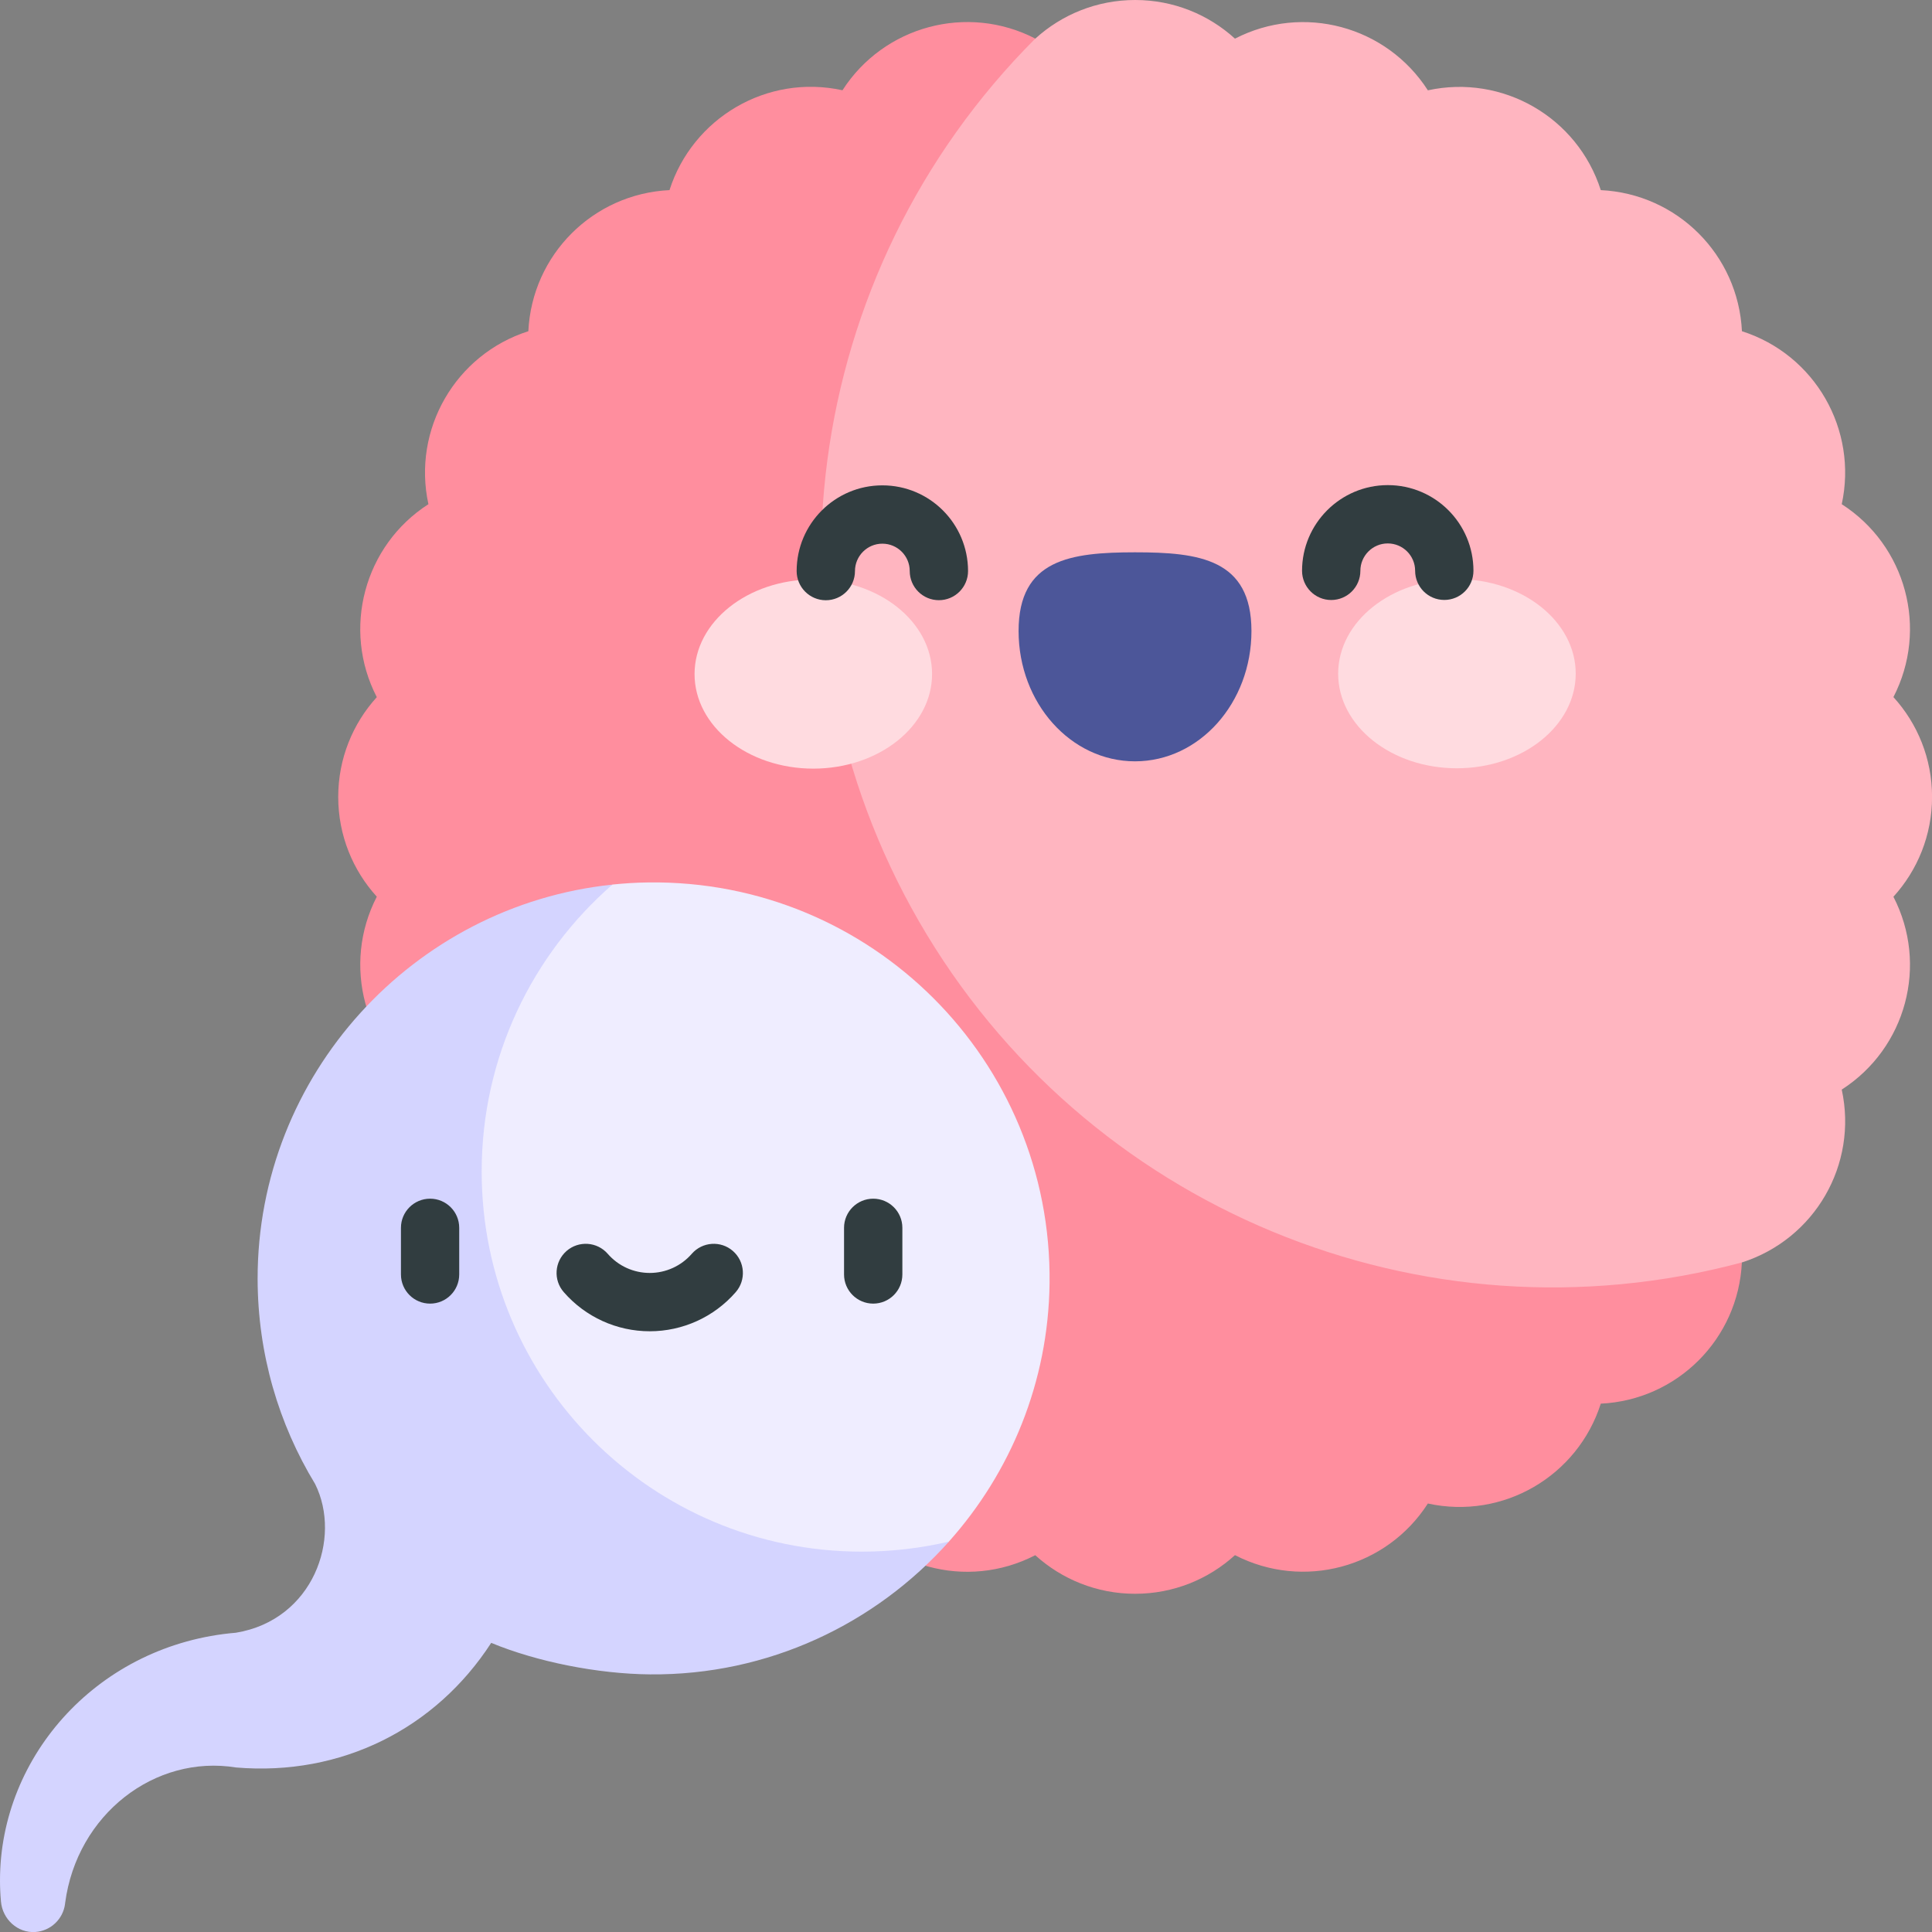 <svg width="32" height="32" viewBox="0 0 32 32" fill="none" xmlns="http://www.w3.org/2000/svg">
<rect x="0" y="0" width="32" height="32" fill="#808080" stroke="none"/>
<g clip-path="url(#clip0_10022_10905)">
<path d="M32.001 13.199C32.001 12.563 31.759 11.983 31.361 11.546C31.943 10.417 31.572 9.037 30.505 8.351C30.773 7.119 30.066 5.874 28.852 5.486C28.79 4.219 27.78 3.21 26.514 3.149C26.127 1.94 24.888 1.227 23.65 1.496C22.963 0.428 21.582 0.059 20.455 0.64C20.018 0.242 19.438 0 18.802 0C18.166 0 17.586 0.242 17.149 0.639L12.43 2.36V23H26.303L28.852 20.91C30.06 20.523 30.775 19.287 30.505 18.047C31.572 17.361 31.943 15.981 31.361 14.853C31.759 14.415 32.001 13.835 32.001 13.199Z" fill="#FFB5C0"/>
<path d="M15.223 15.264C12.481 10.515 13.271 4.517 17.148 0.639C16.022 0.058 14.639 0.429 13.954 1.495C12.699 1.221 11.47 1.958 11.089 3.149C9.822 3.21 8.812 4.22 8.751 5.486C7.544 5.871 6.826 7.113 7.096 8.351C6.031 9.035 5.659 10.421 6.241 11.547C5.844 11.984 5.602 12.564 5.602 13.199C5.602 13.835 5.844 14.415 6.241 14.852C5.66 15.977 6.03 17.363 7.096 18.048C6.827 19.285 7.544 20.527 8.751 20.912C8.812 22.18 9.823 23.188 11.088 23.249C11.47 24.448 12.704 25.174 13.952 24.903C14.627 25.955 16.004 26.349 17.147 25.759C17.585 26.156 18.165 26.398 18.801 26.398C19.437 26.398 20.018 26.156 20.455 25.758C21.586 26.341 22.967 25.967 23.65 24.903C24.898 25.175 26.131 24.448 26.514 23.249C27.781 23.188 28.791 22.177 28.851 20.91C23.554 22.329 17.964 20.014 15.223 15.264Z" fill="#FF8E9E"/>
<path d="M10.736 14.616C10.537 14.618 10.339 14.631 10.144 14.651L7.094 16.374V26.589H14.326L15.718 25.532C16.736 24.392 17.364 22.895 17.384 21.255C17.429 17.566 14.427 14.566 10.736 14.616Z" fill="#EFEDFF"/>
<path d="M14.274 25.7C10.797 25.7 7.978 22.881 7.978 19.404C7.978 17.507 8.817 15.807 10.143 14.652C6.845 14.996 4.263 17.806 4.267 21.183C4.269 22.427 4.617 23.589 5.219 24.579C5.666 25.475 5.188 26.831 3.909 27.043C1.648 27.232 0 29.066 0 31.144C0 31.26 0.005 31.378 0.016 31.496C0.042 31.789 0.292 32.02 0.585 32C0.844 31.981 1.044 31.783 1.077 31.538L1.079 31.519C1.273 30.051 2.567 29.057 3.909 29.275C5.652 29.422 7.215 28.633 8.136 27.211C8.891 27.524 9.898 27.725 10.765 27.733C12.725 27.751 14.5 26.897 15.717 25.534C15.254 25.642 14.771 25.7 14.274 25.7Z" fill="#D4D4FF"/>
<path d="M7.124 19.854C6.857 19.854 6.641 20.07 6.641 20.336V21.109C6.641 21.376 6.857 21.592 7.124 21.592C7.39 21.592 7.606 21.376 7.606 21.109V20.336C7.606 20.07 7.39 19.854 7.124 19.854Z" fill="#313D40"/>
<path d="M14.463 19.854C14.197 19.854 13.98 20.07 13.98 20.336V21.109C13.98 21.376 14.197 21.592 14.463 21.592C14.73 21.592 14.946 21.376 14.946 21.109V20.336C14.946 20.07 14.73 19.854 14.463 19.854Z" fill="#313D40"/>
<path d="M12.139 20.72C11.938 20.545 11.633 20.566 11.458 20.767C11.282 20.969 11.028 21.084 10.762 21.084C10.495 21.084 10.241 20.969 10.066 20.767C9.891 20.566 9.585 20.545 9.384 20.72C9.183 20.896 9.162 21.201 9.338 21.402C9.697 21.814 10.216 22.05 10.762 22.05C11.308 22.05 11.827 21.814 12.186 21.402C12.361 21.201 12.34 20.896 12.139 20.72Z" fill="#313D40"/>
<path d="M15.438 11.163C15.439 12.028 14.558 12.73 13.472 12.731C12.386 12.731 11.504 12.03 11.504 11.165C11.504 10.3 12.384 9.598 13.47 9.598C14.557 9.597 15.438 10.298 15.438 11.163Z" fill="#FFDBE0"/>
<path d="M22.164 11.159C22.165 12.025 23.046 12.726 24.132 12.725C25.218 12.724 26.099 12.023 26.099 11.157C26.098 10.292 25.217 9.591 24.131 9.592C23.044 9.592 22.164 10.294 22.164 11.159Z" fill="#FFDBE0"/>
<path d="M20.728 10.451C20.727 9.259 19.864 9.148 18.799 9.148C17.734 9.149 16.87 9.261 16.871 10.453C16.872 11.645 17.735 12.61 18.8 12.61C19.866 12.609 20.728 11.643 20.728 10.451Z" fill="#4C5699"/>
<path d="M14.615 8.039C14.614 8.039 14.614 8.039 14.614 8.039C13.831 8.039 13.195 8.676 13.195 9.459C13.195 9.726 13.412 9.942 13.678 9.942H13.678C13.945 9.942 14.161 9.725 14.161 9.459C14.161 9.209 14.364 9.005 14.614 9.005H14.615C14.865 9.005 15.068 9.208 15.068 9.458C15.068 9.725 15.284 9.941 15.551 9.941H15.551C15.818 9.941 16.034 9.724 16.034 9.458C16.033 8.674 15.399 8.039 14.615 8.039Z" fill="#313D40"/>
<path d="M22.986 8.035C22.985 8.035 22.985 8.035 22.985 8.035C22.202 8.036 21.566 8.673 21.566 9.455C21.567 9.722 21.783 9.938 22.049 9.938H22.049C22.316 9.938 22.532 9.721 22.532 9.455C22.532 9.205 22.735 9.001 22.985 9.001H22.986C23.236 9.001 23.439 9.204 23.439 9.454C23.439 9.721 23.655 9.937 23.922 9.937H23.922C24.189 9.937 24.405 9.721 24.405 9.454C24.405 8.67 23.77 8.035 22.986 8.035Z" fill="#313D40"/>
</g>
<defs>
<clipPath id="clip0_10022_10905">
<rect width="32" height="32" fill="white"/>
</clipPath>
</defs>
</svg>
